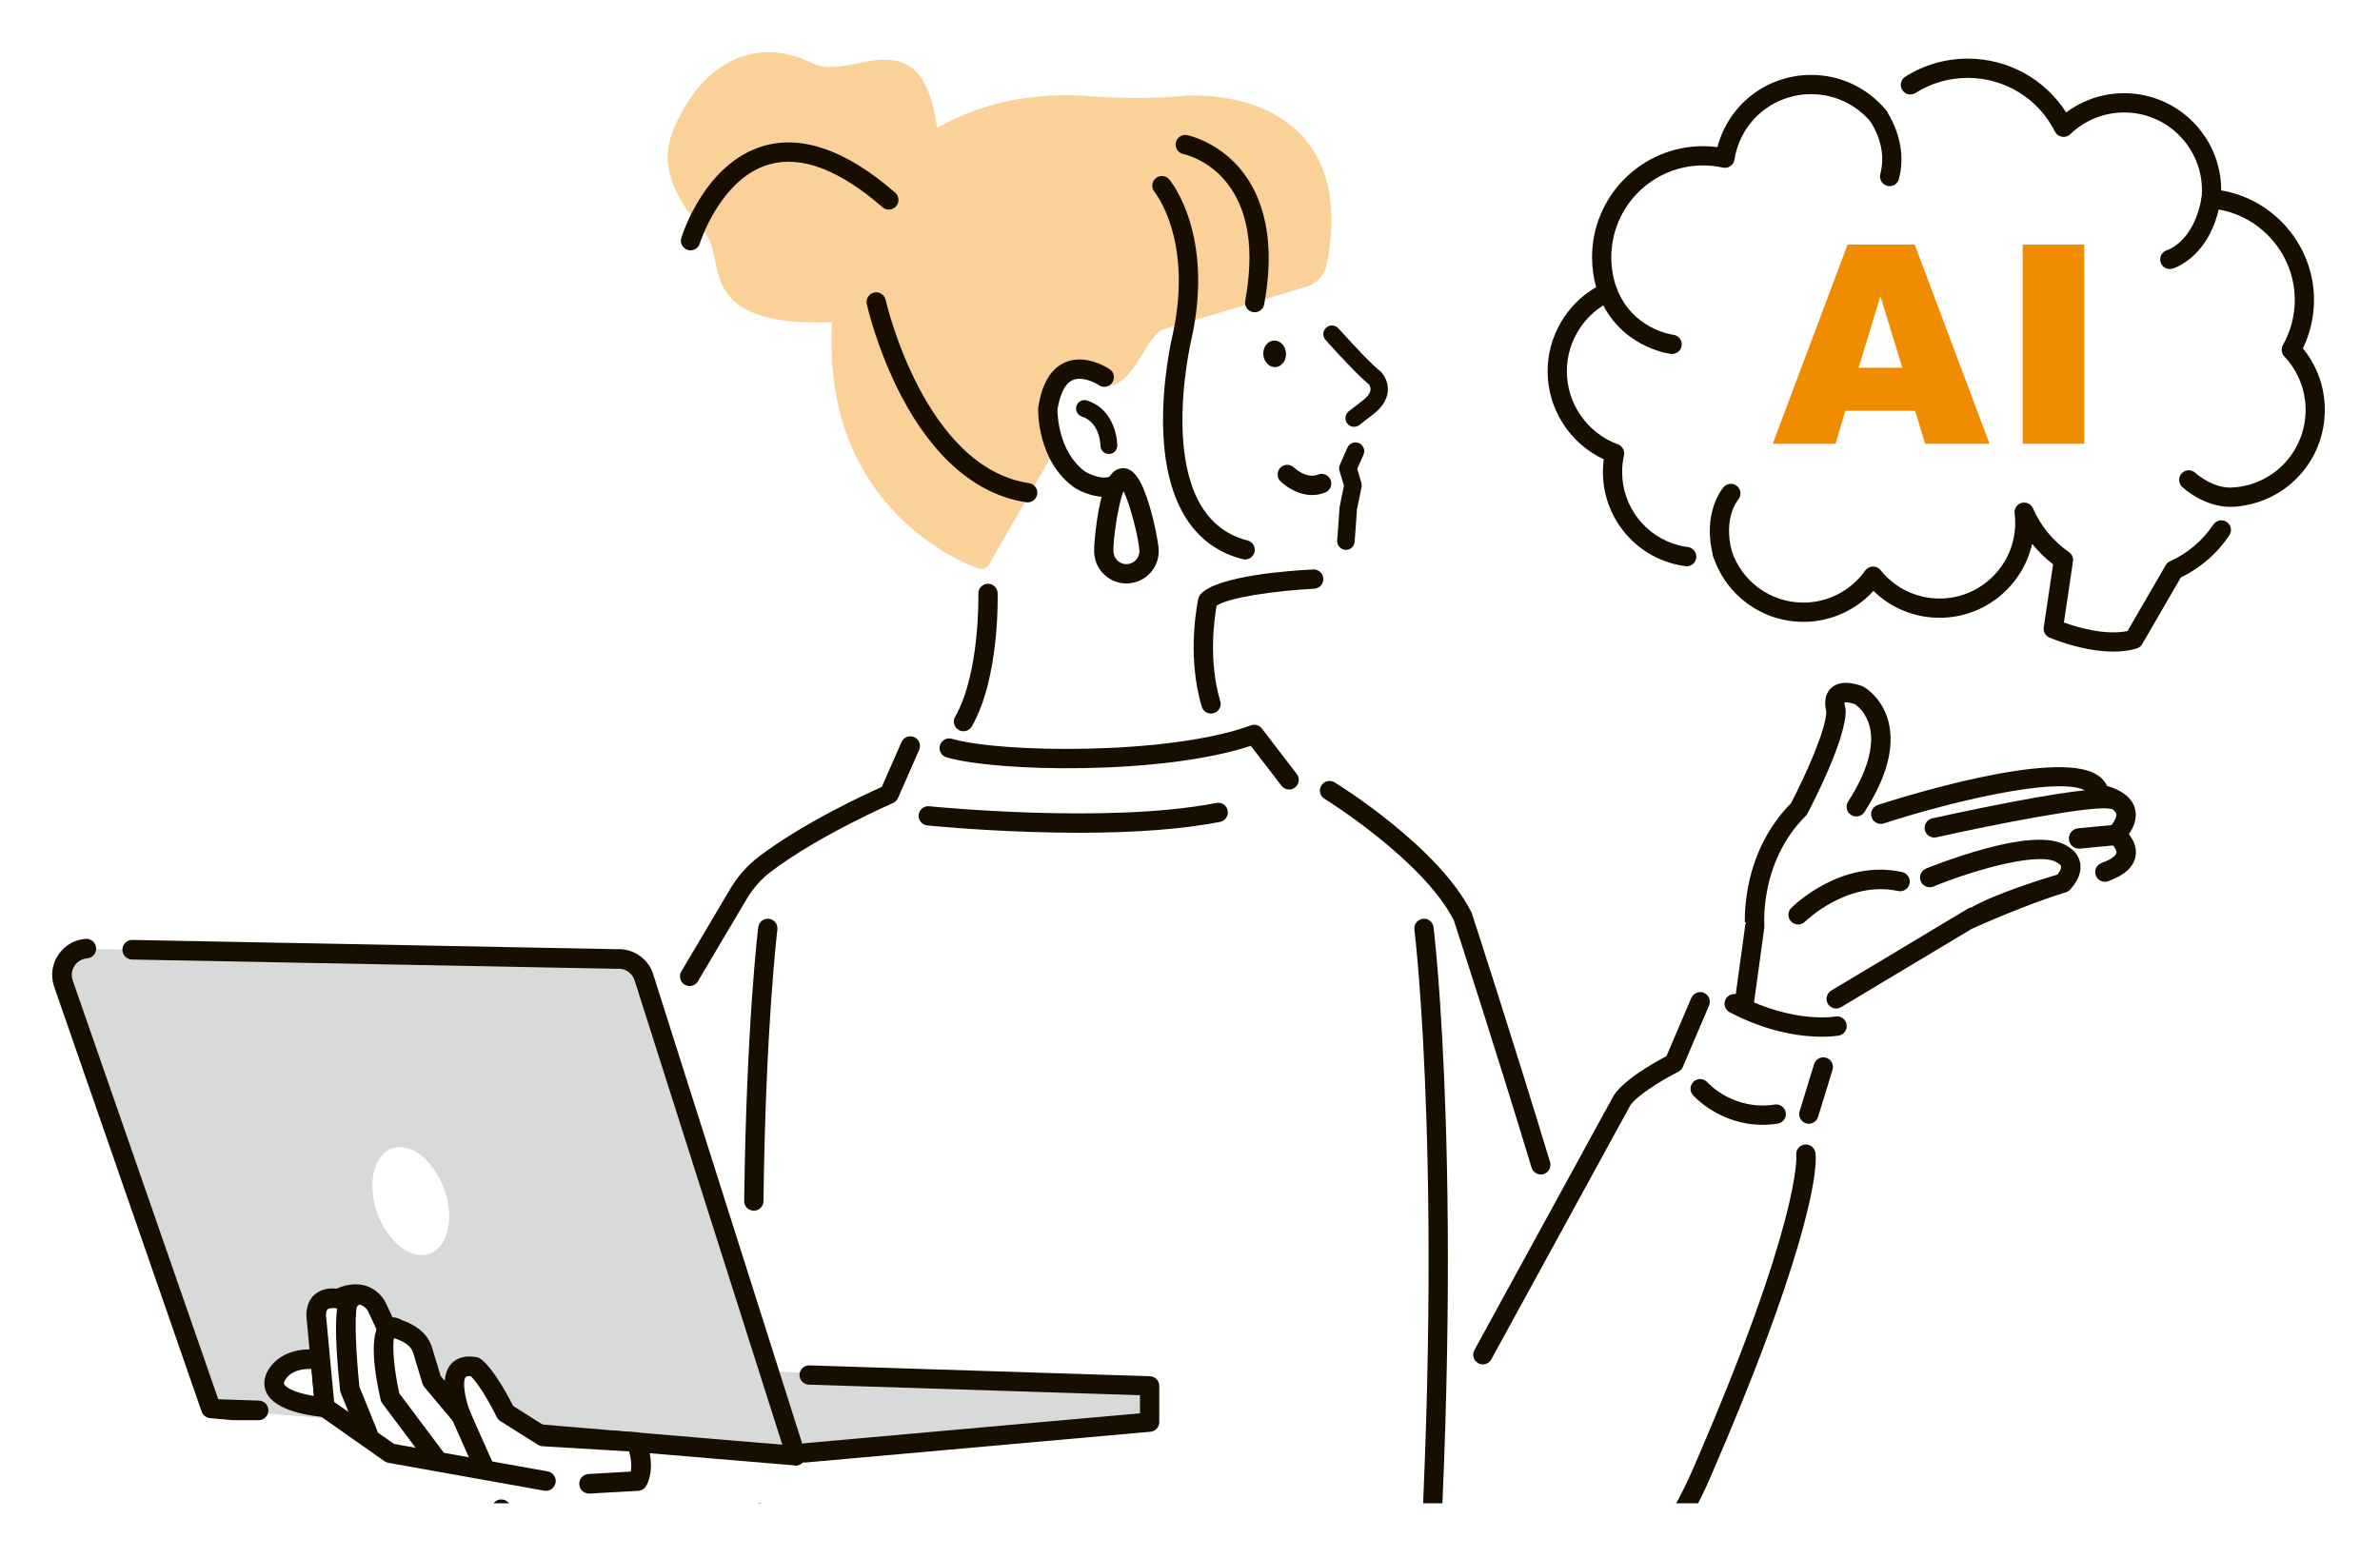 <svg width="365" height="239" viewBox="0 0 365 239" fill="none" xmlns="http://www.w3.org/2000/svg">
<g clip-path="url(#clip0_2308_10506)" filter="url(#filter0_d_2308_10506)">
<path d="M355.093 60.016C355.093 56.308 353.622 52.946 351.234 50.477C352.488 48.162 353.199 45.51 353.199 42.693C353.199 34.45 347.109 27.635 339.187 26.499C339.193 26.339 339.199 26.18 339.199 26.018C339.199 18.438 333.059 12.295 325.487 12.295C321.87 12.295 318.58 13.699 316.13 15.991C313.548 10.49 307.964 6.68 301.49 6.68C295.655 6.68 290.543 9.773 287.7 14.41C285.185 11.402 281.408 9.488 277.181 9.488C270.884 9.488 265.582 13.737 263.972 19.525C263.544 19.492 263.113 19.47 262.677 19.47C253.648 19.47 246.327 26.796 246.327 35.833C246.327 37.435 246.562 38.981 246.989 40.445C242.359 42.649 239.158 47.372 239.158 52.844C239.158 58.765 242.904 63.809 248.153 65.734C247.777 66.985 247.572 68.312 247.572 69.686C247.572 77.266 253.712 83.41 261.284 83.41C262.381 83.41 263.445 83.277 264.469 83.034C266.782 87.341 271.326 90.271 276.555 90.271C280.727 90.271 284.459 88.405 286.974 85.464C289.482 88.226 293.101 89.959 297.124 89.959C304.698 89.959 310.836 83.814 310.836 76.236C310.836 75.942 310.823 75.649 310.806 75.359C312.197 78.188 314.349 80.573 316.992 82.251L314.887 92.455L316.081 93.011C318.363 94.078 320.882 94.54 323.394 94.355L327.248 94.069L333.545 83.191C337.492 81.272 340.588 77.877 342.113 73.72C349.345 73.339 355.092 67.35 355.092 60.016H355.093ZM273.373 63.199C273.121 62.73 272.841 62.28 272.54 61.846C272.756 61.92 272.972 61.991 273.189 62.063C273.237 62.442 273.312 62.817 273.418 63.188C273.403 63.19 273.387 63.195 273.373 63.198V63.199Z" fill="white"/>
<path d="M281.746 154.116C281.746 154.116 274.131 146.165 262.545 146.828L256.585 158.755C256.585 158.755 249.633 162.4 248.309 165.382L238.709 182.942L225.797 139.871C225.797 139.871 219.838 127.612 212.886 123.306L196.334 113.698L192.692 108.066C192.692 108.066 190.326 107.616 186.408 107.132C184.252 99.815 185.22 88.147 185.22 88.147C187.654 85.917 199.265 85.188 199.265 85.188C207.413 85.188 207.79 74.125 207.79 74.125C207.79 74.125 208.809 70.715 208.477 70.148C208.145 69.581 207.228 66.288 207.228 66.288C208.729 64.432 206.864 60.772 206.864 60.772L210.561 57.949C213.624 54.428 209.451 52.76 209.451 52.76L207.229 50.35C199.453 44.234 202.053 36.257 202.053 36.257L161.865 48.867L150.57 79.814C153.036 89.037 150.134 100.628 148.179 106.735C145.144 106.668 140.761 107.332 139.064 111.38L135.754 117.675C135.754 117.675 119.218 125.36 116.222 129.272C116.222 129.272 101.325 148.489 98.015 163.398L74.511 220.716C74.511 220.716 72.194 230.987 105.629 252.853H218.516L219.841 228.667C219.841 228.667 233.083 243.246 242.022 242.251C242.022 242.251 255.594 243.244 271.155 197.854C271.155 197.854 277.114 178.307 276.782 173.668L277.444 166.38L281.749 154.121L281.746 154.116Z" fill="white"/>
<path d="M211.817 53.074C211.776 53.032 211.731 52.993 211.684 52.955C210.594 52.098 208.253 49.697 205.262 46.367C204.772 45.822 203.929 45.777 203.384 46.268C202.838 46.759 202.795 47.602 203.285 48.147C205.048 50.108 208.25 53.596 209.932 54.959C210.031 55.092 210.227 55.412 210.184 55.817C210.124 56.368 209.636 56.984 208.775 57.601L206.852 59.092C206.272 59.542 206.167 60.38 206.616 60.96C206.834 61.241 207.147 61.42 207.499 61.464C207.852 61.509 208.201 61.413 208.48 61.194L210.336 59.752C211.869 58.651 212.709 57.401 212.833 56.037C212.986 54.336 211.936 53.198 211.815 53.074H211.817Z" fill="#180E00"/>
<path d="M204.375 46.248C204.1 46.22 203.815 46.303 203.595 46.502C203.18 46.877 203.145 47.519 203.519 47.936C205.275 49.888 208.468 53.366 210.131 54.715C210.151 54.731 210.17 54.751 210.185 54.771C210.324 54.961 210.551 55.351 210.498 55.852C210.426 56.504 209.908 57.18 208.957 57.858L207.045 59.343C206.604 59.685 206.522 60.325 206.866 60.768C207.032 60.982 207.272 61.117 207.54 61.152C207.813 61.181 208.074 61.113 208.288 60.947L210.145 59.505C211.61 58.453 212.406 57.279 212.519 56.01C212.661 54.452 211.701 53.409 211.589 53.294C211.557 53.262 211.524 53.232 211.487 53.202C210.384 52.336 208.029 49.922 205.026 46.578C204.85 46.383 204.615 46.272 204.374 46.248H204.375Z" fill="#180E00"/>
<path d="M206.246 80.339C205.543 80.25 205.025 79.626 205.076 78.911L205.434 73.865C205.438 73.806 205.445 73.748 205.459 73.69L206.111 70.502L205.427 68.23C205.333 67.922 205.354 67.591 205.485 67.297L206.649 64.666C206.949 63.987 207.744 63.683 208.421 63.981C209.099 64.281 209.405 65.076 209.105 65.754L208.143 67.929L208.782 70.05C208.846 70.265 208.856 70.49 208.811 70.708L208.108 74.141L207.756 79.1C207.703 79.84 207.061 80.398 206.32 80.346C206.296 80.344 206.271 80.341 206.246 80.339Z" fill="#180E00"/>
<path d="M207.981 64.188C207.55 64.145 207.122 64.378 206.938 64.794L205.773 67.425C205.674 67.65 205.658 67.903 205.728 68.138L206.412 70.41C206.427 70.46 206.43 70.514 206.419 70.565L205.767 73.752C205.758 73.797 205.751 73.841 205.748 73.886L205.39 78.933C205.352 79.478 205.745 79.958 206.285 80.025L206.246 80.339L206.341 80.031C206.907 80.072 207.399 79.644 207.44 79.078L207.792 74.119L208.501 70.645C208.536 70.479 208.527 70.304 208.478 70.142L207.839 68.02C207.817 67.947 207.821 67.87 207.852 67.801L208.814 65.626C208.924 65.376 208.932 65.096 208.833 64.84C208.734 64.583 208.542 64.381 208.29 64.27C208.188 64.225 208.085 64.198 207.98 64.187L207.981 64.188Z" fill="#180E00"/>
<path d="M193.969 51.252C194.449 52.241 195.516 52.607 196.352 52.068C197.187 51.529 197.475 50.29 196.995 49.301C196.515 48.312 195.448 47.948 194.612 48.485C193.777 49.024 193.488 50.263 193.969 51.252Z" fill="#180E00"/>
<path d="M124.95 5.844C124.95 5.844 124.951 5.844 124.953 5.844C124.916 5.789 124.819 5.767 124.794 5.771C124.851 5.792 124.921 5.818 124.947 5.843C124.947 5.843 124.948 5.843 124.95 5.843V5.844Z" fill="#F9D199"/>
<path d="M199.864 17.022C193.4 9.805 182.189 10.662 181.685 10.704C174.825 11.427 166.219 10.7 166.133 10.693C166.12 10.693 166.107 10.691 166.095 10.69C156.516 10.121 149.093 12.575 143.702 15.62C143.498 14.064 143.2 12.521 142.719 11.039C142.195 9.424 141.419 7.735 140.09 6.619C137.82 4.712 134.943 5.039 132.233 5.573C131.581 5.701 130.932 5.841 130.278 5.964C129.949 6.025 129.62 6.083 129.29 6.134C129.218 6.144 129.147 6.155 129.076 6.166C129.076 6.166 129.076 6.166 129.074 6.166C128.904 6.185 128.735 6.206 128.565 6.222C127.911 6.281 127.253 6.3 126.6 6.242C126.528 6.236 126.457 6.226 126.386 6.22C126.224 6.191 126.061 6.165 125.901 6.128C125.579 6.055 125.268 5.956 124.956 5.846C124.958 5.849 124.961 5.85 124.962 5.853C124.961 5.85 124.953 5.847 124.95 5.844C124.914 5.831 124.878 5.814 124.84 5.801C124.792 5.784 124.786 5.776 124.798 5.773C124.771 5.764 124.75 5.755 124.736 5.75C124.287 5.54 123.832 5.337 123.373 5.151C122.637 4.852 121.88 4.6 121.109 4.415C119.699 4.074 118.22 3.917 116.773 4.044C114.052 4.281 111.599 5.382 109.481 7.081C107.525 8.652 105.95 10.714 104.73 12.895C103.347 15.367 102.122 18.169 102.442 21.061C102.85 24.736 104.976 27.881 107.218 30.709C107.493 31.057 107.774 31.401 108.058 31.744C108.166 31.873 108.272 32.003 108.38 32.13C108.509 32.328 108.642 32.52 108.752 32.731C108.805 32.832 108.851 32.935 108.901 33.039C108.917 33.078 108.933 33.119 108.947 33.158C109.036 33.396 109.113 33.637 109.182 33.881C109.806 36.098 109.914 38.427 111.145 40.444C113.118 43.675 116.939 44.753 120.474 45.199C122.834 45.496 125.23 45.519 127.61 45.417C127.07 54.572 128.777 64.971 136.306 73.563C142.521 80.658 149.703 83.088 150.006 83.188C150.156 83.238 150.309 83.261 150.459 83.261C150.965 83.261 151.449 82.993 151.712 82.534L167.673 54.735C168.059 55.047 168.587 55.291 169.314 55.312C172.072 55.395 173.759 52.66 175.251 50.254C176.258 48.63 177.401 46.788 178.494 46.475C185.058 44.596 195.991 41.302 200.388 39.972C201.973 39.492 203.157 38.175 203.477 36.533C205.123 28.102 203.911 21.537 199.869 17.027L199.864 17.022Z" fill="#F9D199"/>
<path d="M169.349 53.861C169.349 53.861 162.154 48.93 160.691 58.741C160.691 58.741 160.493 65.987 165.678 69.627C165.678 69.627 169.117 71.684 171.268 70.185L169.349 53.859V53.861Z" fill="white"/>
<path d="M169.357 72.218C167.212 72.218 165.224 71.081 164.92 70.898C164.889 70.879 164.859 70.861 164.83 70.84C159.059 66.79 159.205 59.03 159.214 58.702C159.215 58.642 159.221 58.583 159.23 58.524C159.774 54.873 161.154 52.541 163.335 51.59C166.549 50.188 170.039 52.54 170.186 52.64C170.86 53.102 171.032 54.024 170.571 54.699C170.109 55.372 169.192 55.545 168.518 55.086C167.882 54.658 165.924 53.685 164.509 54.308C163.07 54.943 162.444 57.111 162.172 58.861C162.176 59.598 162.34 65.431 166.48 68.382C167.205 68.798 169.343 69.726 170.423 68.972C171.095 68.506 172.016 68.671 172.483 69.343C172.95 70.014 172.785 70.936 172.113 71.404C171.249 72.006 170.288 72.221 169.357 72.221V72.218Z" fill="#180E00"/>
<path d="M185.726 105.461C185.092 105.461 184.505 105.049 184.312 104.41C181.901 96.451 183.702 88.168 183.78 87.818C183.836 87.567 183.956 87.337 184.128 87.146C186.712 84.291 197.997 83.522 201.395 83.354C202.213 83.313 202.906 83.943 202.945 84.76C202.986 85.577 202.357 86.272 201.54 86.313C195.517 86.612 188.376 87.671 186.581 88.915C186.261 90.682 185.265 97.346 187.144 103.55C187.381 104.332 186.939 105.16 186.157 105.397C186.015 105.441 185.869 105.461 185.728 105.461H185.726Z" fill="#180E00"/>
<path d="M147.761 108.174C147.513 108.174 147.259 108.111 147.028 107.977C146.319 107.571 146.073 106.666 146.479 105.957C150.318 99.247 150.044 87.186 150.041 87.065C150.019 86.247 150.664 85.567 151.481 85.545C152.304 85.531 152.977 86.169 152.999 86.985C153.013 87.512 153.3 99.993 149.047 107.428C148.773 107.906 148.274 108.174 147.761 108.174Z" fill="#180E00"/>
<path d="M236.299 176.169C235.665 176.169 235.078 175.757 234.885 175.118C229.215 156.4 223.455 138.703 222.95 137.152C218.21 127.901 203.278 118.63 203.127 118.538C202.431 118.11 202.214 117.198 202.642 116.5C203.07 115.803 203.982 115.586 204.677 116.015C205.325 116.412 220.579 125.882 225.641 135.915C225.675 135.982 225.704 136.05 225.727 136.122C225.787 136.305 231.8 154.727 237.717 174.258C237.954 175.04 237.512 175.868 236.73 176.105C236.588 176.149 236.442 176.169 236.301 176.169H236.299Z" fill="#180E00"/>
<path d="M190.956 81.826C190.837 81.826 190.714 81.811 190.593 81.781C183.103 79.893 178.889 73.232 178.41 62.52C178.062 54.761 179.769 47.652 179.842 47.353C181.505 39.803 180.656 34.235 179.65 30.899C178.563 27.294 177.063 25.446 177.049 25.427C176.532 24.797 176.617 23.865 177.244 23.343C177.871 22.822 178.797 22.904 179.321 23.527C179.606 23.866 186.25 32.019 182.726 48.022C182.653 48.324 176.321 75.126 191.317 78.906C192.109 79.106 192.591 79.912 192.39 80.704C192.221 81.376 191.618 81.823 190.956 81.823V81.826Z" fill="#180E00"/>
<path d="M192.422 43.904C192.333 43.904 192.241 43.895 192.151 43.879C191.347 43.73 190.816 42.957 190.966 42.153C194.588 22.592 182.013 19.742 181.475 19.631C180.678 19.465 180.161 18.685 180.323 17.886C180.484 17.088 181.257 16.568 182.056 16.728C182.225 16.762 186.216 17.588 189.659 21.288C192.771 24.631 196.029 31.06 193.874 42.693C193.742 43.405 193.12 43.905 192.422 43.905V43.904Z" fill="#180E00"/>
<path d="M218.316 253.021C218.281 253.021 218.246 253.021 218.213 253.018C217.398 252.961 216.782 252.253 216.839 251.439C221.839 179.356 216.967 138.999 216.917 138.6C216.815 137.788 217.392 137.048 218.203 136.946C219.018 136.847 219.753 137.421 219.855 138.233C219.904 138.635 224.814 179.239 219.792 251.644C219.738 252.425 219.088 253.022 218.318 253.022L218.316 253.021Z" fill="#180E00"/>
<path d="M117.822 253.021C117.052 253.021 116.401 252.424 116.348 251.643C115.799 243.725 115.342 235.81 114.991 228.118C114.953 227.301 115.585 226.609 116.401 226.571C117.217 226.535 117.909 227.165 117.947 227.983C118.297 235.651 118.752 243.543 119.3 251.437C119.356 252.253 118.741 252.961 117.925 253.017C117.89 253.018 117.856 253.02 117.822 253.02V253.021Z" fill="#180E00"/>
<path d="M115.607 181.726C115.607 181.726 115.594 181.726 115.589 181.726C114.772 181.716 114.117 181.044 114.127 180.227C114.466 153.073 116.265 138.375 116.284 138.23C116.386 137.418 117.127 136.846 117.936 136.943C118.747 137.045 119.322 137.785 119.222 138.597C119.204 138.741 117.423 153.297 117.088 180.263C117.078 181.075 116.417 181.726 115.609 181.726H115.607Z" fill="#180E00"/>
<path d="M227.411 205.299C227.171 205.299 226.927 205.24 226.702 205.116C225.984 204.723 225.722 203.824 226.115 203.106L247.197 164.573C248.426 161.938 253.657 159.017 255.567 158.018L259.381 149.089C259.701 148.337 260.571 147.987 261.323 148.309C262.074 148.631 262.423 149.501 262.101 150.253L258.078 159.672C257.941 159.993 257.695 160.255 257.384 160.413C254.651 161.791 250.515 164.385 249.874 165.836C249.858 165.874 249.839 165.912 249.819 165.948L228.712 204.528C228.443 205.02 227.936 205.297 227.412 205.297L227.411 205.299Z" fill="#180E00"/>
<path d="M240.916 243.97C240.13 243.97 239.362 243.877 238.618 243.687C229.999 241.502 222.428 233.65 222.111 233.318C221.546 232.726 221.568 231.788 222.159 231.224C222.75 230.659 223.687 230.681 224.251 231.272C224.322 231.346 231.561 238.845 239.344 240.817C245.612 242.405 253.931 234.455 259.573 221.482C276.266 183.101 275.493 173.329 275.483 173.235C275.371 172.425 275.937 171.691 276.746 171.579C277.556 171.468 278.305 172.045 278.418 172.855C278.914 176.436 276.077 190.958 262.286 222.665C259.114 229.96 255.183 235.785 250.916 239.516C247.574 242.439 244.103 243.971 240.918 243.971L240.916 243.97Z" fill="#180E00"/>
<path d="M197.703 117.114C197.259 117.114 196.819 116.915 196.528 116.535L191.829 110.412C178.187 114.926 152.831 114.425 145.154 112.177C144.37 111.947 143.92 111.126 144.15 110.34C144.38 109.555 145.201 109.105 145.986 109.335C153.351 111.493 179.226 111.899 191.842 107.272C192.449 107.049 193.132 107.247 193.525 107.76L198.874 114.731C199.372 115.379 199.25 116.309 198.602 116.807C198.333 117.014 198.017 117.113 197.703 117.113V117.114Z" fill="#180E00"/>
<path d="M105.761 147.26C105.505 147.26 105.244 147.193 105.008 147.054C104.305 146.637 104.074 145.728 104.49 145.024L111.952 132.423C113.129 130.433 114.62 128.746 116.38 127.407C123.199 122.219 132.844 117.774 135.234 116.708L138.253 109.838C138.582 109.089 139.456 108.749 140.204 109.079C140.952 109.408 141.291 110.282 140.962 111.031L137.712 118.427C137.562 118.769 137.287 119.042 136.945 119.19C136.831 119.24 125.55 124.151 118.17 129.764C116.716 130.87 115.48 132.273 114.498 133.932L107.036 146.533C106.759 147 106.267 147.259 105.761 147.259V147.26Z" fill="#180E00"/>
<path d="M165.502 123.747C163.154 123.747 160.701 123.707 158.144 123.625C149.212 123.339 142.279 122.634 142.209 122.627C141.397 122.544 140.806 121.816 140.889 121.003C140.973 120.19 141.702 119.597 142.512 119.681C142.784 119.709 169.882 122.441 186.542 119.173C187.342 119.017 188.121 119.539 188.278 120.341C188.435 121.144 187.913 121.922 187.111 122.079C181.448 123.189 174.201 123.749 165.502 123.749V123.747Z" fill="#180E00"/>
<path d="M157.609 73.065C157.537 73.065 157.464 73.059 157.39 73.049C149.817 71.918 143.175 66.254 138.181 56.667C134.491 49.582 132.993 42.92 132.931 42.641C132.755 41.842 133.257 41.053 134.054 40.875C134.854 40.699 135.643 41.201 135.82 41.999C135.877 42.256 141.713 67.715 157.825 70.119C158.633 70.24 159.19 70.993 159.069 71.802C158.96 72.536 158.328 73.065 157.608 73.065H157.609Z" fill="#180E00"/>
<path d="M169.283 80.72C169.378 82.637 171.006 84.113 172.922 84.019C174.838 83.924 176.312 82.294 176.218 80.376C176.123 78.459 174.11 69.21 172.196 69.305C170.28 69.399 169.188 78.803 169.283 80.72Z" fill="white"/>
<path d="M172.746 85.504C171.516 85.504 170.346 85.054 169.428 84.221C168.448 83.332 167.872 82.115 167.806 80.793C167.749 79.655 168.029 76.673 168.534 74.049C169.356 69.771 170.431 67.909 172.123 67.826C173.816 67.734 175.068 69.488 176.308 73.665C177.07 76.226 177.64 79.166 177.697 80.304C177.832 83.032 175.723 85.363 172.995 85.497C172.912 85.502 172.828 85.503 172.745 85.503L172.746 85.504ZM172.298 71.349C171.454 73.442 170.677 78.908 170.762 80.647C170.789 81.179 171.02 81.669 171.415 82.027C171.809 82.384 172.317 82.567 172.85 82.541C173.947 82.487 174.796 81.549 174.741 80.452C174.655 78.713 173.343 73.35 172.297 71.35L172.298 71.349Z" fill="#180E00"/>
<path d="M105.902 34.407C105.758 34.407 105.613 34.386 105.467 34.341C104.687 34.101 104.247 33.275 104.488 32.492C104.632 32.023 108.113 20.962 117.137 18.379C123.083 16.676 129.863 19.091 137.286 25.555C137.903 26.093 137.967 27.028 137.43 27.644C136.893 28.262 135.958 28.326 135.342 27.788C128.73 22.028 122.884 19.82 117.962 21.221C110.485 23.352 107.346 33.26 107.316 33.361C107.119 33.996 106.534 34.405 105.902 34.405V34.407Z" fill="#180E00"/>
<path d="M266.495 150.748L269.114 138.168C269.114 138.168 268.194 127.741 275.882 120.11C275.882 120.11 281.765 108.983 281.57 104.914C281.57 104.914 280.239 100.998 285.091 102.656C285.091 102.656 292.928 106.982 284.689 119.764C284.689 119.764 284.605 121.112 288.446 120.904C288.446 120.904 320.874 110.324 321.978 117.834C321.978 117.834 329.115 118.96 324.512 124.081C324.512 124.081 329.88 128.252 320.736 130.38C320.736 130.38 304.228 134.975 301.59 137.514L281.591 149.23L281.644 153.313L266.492 150.751L266.495 150.748Z" fill="white"/>
<path d="M279.421 155.041C280.974 155.041 281.901 154.881 282.006 154.862C282.811 154.715 283.345 153.941 283.198 153.134C283.051 152.33 282.28 151.797 281.476 151.94C281.433 151.947 279.812 152.218 277.205 151.953C274.783 151.707 270.985 150.936 266.646 148.659C265.921 148.279 265.025 148.558 264.643 149.284C264.263 150.009 264.543 150.907 265.268 151.287C271.326 154.467 276.488 155.04 279.419 155.04L279.421 155.041Z" fill="#180E00"/>
<path d="M322.307 128.377C324.352 127.64 324.562 126.957 324.584 126.829C324.638 126.501 324.355 126.052 324.047 125.697L318.994 126.182C318.943 126.186 318.894 126.189 318.844 126.189C318.035 126.189 317.367 125.58 317.288 124.773C317.207 123.913 317.837 123.147 318.696 123.064L323.827 122.572C324.405 121.816 324.67 121.163 324.533 120.773C324.451 120.539 324.226 120.318 323.927 120.118C323.82 120.117 323.712 120.105 323.604 120.079C321.102 119.472 305.942 122.438 296.975 124.448C296.869 124.473 296.758 124.485 296.647 124.485C295.958 124.485 295.348 123.995 295.196 123.321C295.109 122.933 295.179 122.534 295.391 122.197C295.604 121.861 295.934 121.629 296.323 121.542C296.38 121.529 302.26 120.212 308.61 119.007C313.918 118 317.403 117.476 319.737 117.228C315.345 115.046 298.62 119.147 288.906 122.315C288.126 122.569 287.283 122.142 287.032 121.361C286.777 120.582 287.205 119.738 287.985 119.483C290.741 118.584 315.095 110.82 321.553 114.824C322.283 115.276 322.815 115.863 323.14 116.567C324.431 116.922 326.639 117.804 327.338 119.775C327.796 121.07 327.511 122.481 326.491 123.976C327.096 124.742 327.743 125.919 327.524 127.292C327.261 128.961 325.844 130.27 323.316 131.18C323.153 131.238 322.983 131.269 322.812 131.269C322.186 131.269 321.625 130.873 321.412 130.284C321.134 129.512 321.536 128.657 322.309 128.379L322.307 128.377Z" fill="#180E00"/>
<path d="M291.719 129.777C292.519 129.952 293.029 130.747 292.854 131.55C292.77 131.939 292.538 132.271 292.203 132.485C291.869 132.701 291.471 132.771 291.083 132.686C283.366 130.998 276.879 137.321 276.814 137.385C276.534 137.666 276.159 137.82 275.762 137.82C275.365 137.82 274.992 137.666 274.711 137.386C274.43 137.105 274.274 136.732 274.274 136.333C274.274 135.935 274.427 135.561 274.708 135.28C275.017 134.971 282.352 127.72 291.719 129.776V129.777Z" fill="#180E00"/>
<path d="M280.833 147.96L301.798 135.384C301.973 135.28 302.16 135.215 302.35 135.189C306.104 133.065 313.175 130.864 315.533 130.159C315.926 129.653 316.137 129.196 316.091 128.922C316.056 128.717 315.835 128.555 315.768 128.51C315.689 128.47 315.615 128.424 315.545 128.373C314.433 127.544 311.657 127.589 307.521 128.501C304.144 129.247 300.028 130.552 296.508 131.996C296.141 132.147 295.738 132.146 295.371 131.993C295.003 131.84 294.718 131.552 294.568 131.183C294.256 130.424 294.62 129.551 295.38 129.241C295.549 129.171 299.564 127.531 304.182 126.26C310.743 124.457 315.012 124.346 317.231 125.915C317.674 126.172 318.737 126.922 319.014 128.344C319.265 129.643 318.768 131.01 317.539 132.405C317.538 132.407 317.536 132.408 317.535 132.411C317.523 132.424 317.514 132.437 317.503 132.45C317.479 132.477 317.452 132.496 317.427 132.519C317.386 132.56 317.344 132.6 317.298 132.635C317.264 132.662 317.228 132.684 317.191 132.707C317.142 132.739 317.092 132.769 317.038 132.796C316.999 132.815 316.958 132.829 316.918 132.845C316.881 132.858 316.849 132.877 316.811 132.889C313.267 133.931 306.888 136.436 302.354 138.505L282.355 150.5C282.118 150.643 281.854 150.71 281.597 150.71C281.095 150.71 280.604 150.454 280.327 149.992C279.908 149.291 280.135 148.382 280.835 147.963L280.833 147.96Z" fill="#180E00"/>
<path d="M266.025 149.763L267.647 137.966C267.67 137.795 267.727 137.64 267.801 137.494L267.787 137.481C267.766 137.503 267.739 137.517 267.705 137.519H267.704C267.641 137.519 267.59 137.469 267.59 137.407C267.581 136.819 267.595 135.875 267.704 134.713C267.798 133.711 267.95 132.697 268.153 131.7C269.151 126.839 271.404 122.522 274.667 119.215C276.845 115.063 280.074 107.907 280.084 105.141C279.902 104.45 279.617 102.758 280.761 101.614C282.264 100.112 284.752 100.964 285.569 101.245C285.652 101.273 285.732 101.309 285.806 101.35C285.922 101.414 288.673 102.966 289.624 106.74C290.598 110.608 289.358 115.263 285.935 120.57C285.49 121.261 284.567 121.459 283.877 121.014C283.544 120.799 283.314 120.465 283.229 120.078C283.146 119.689 283.218 119.29 283.433 118.956C286.324 114.47 287.473 110.522 286.753 107.537C286.225 105.345 284.876 104.296 284.452 104.013C283.523 103.713 283.071 103.719 282.889 103.747C282.873 103.908 282.902 104.21 282.973 104.433C283.018 104.565 283.045 104.702 283.05 104.841C283.257 109.189 277.813 119.629 277.191 120.805C277.122 120.937 277.031 121.058 276.924 121.166C273.215 124.847 271.691 129.251 271.066 132.3C270.884 133.186 270.749 134.092 270.663 134.993C270.494 136.793 270.584 137.988 270.589 138.037C270.603 138.198 270.589 138.356 270.551 138.509L268.948 150.167C268.846 150.908 268.213 151.444 267.487 151.444C267.42 151.444 267.351 151.44 267.283 151.43C266.475 151.319 265.909 150.572 266.021 149.763H266.025Z" fill="#180E00"/>
<path d="M277.405 168.386C277.261 168.386 277.114 168.364 276.97 168.32C276.19 168.08 275.75 167.251 275.99 166.469L278.212 159.241C278.452 158.46 279.279 158.02 280.062 158.261C280.842 158.501 281.282 159.33 281.041 160.112L278.82 167.34C278.625 167.976 278.039 168.386 277.407 168.386H277.405Z" fill="#180E00"/>
<path d="M270.303 168.549C263.76 168.549 259.817 164.203 259.634 163.996C259.091 163.384 259.146 162.449 259.756 161.906C260.364 161.364 261.297 161.416 261.842 162.025C262.012 162.215 265.89 166.409 272.18 165.441C272.985 165.321 273.743 165.871 273.867 166.68C273.99 167.488 273.437 168.244 272.629 168.368C271.823 168.492 271.046 168.549 270.303 168.549Z" fill="#180E00"/>
<path d="M30.909 212.048L9.699 146.794C8.902 144.302 10.64 141.719 11.849 141.521L93.196 143.114C96.548 142.966 98.328 144.24 98.819 146.14L121.855 219.301L30.911 212.048H30.909Z" fill="#D8D9D9"/>
<path d="M39.661 213.865C39.609 213.865 35.721 213.862 35.668 213.856L32.185 213.543C31.591 213.482 31.09 213.074 30.908 212.505L8.267 147.253C7.746 145.624 7.994 143.875 8.949 142.456C9.904 141.037 11.428 140.15 13.132 140.02C13.968 139.959 14.682 140.578 14.745 141.405C14.808 142.234 14.188 142.957 13.361 143.02C12.579 143.079 11.88 143.486 11.444 144.136C11.005 144.787 10.892 145.588 11.131 146.334L33.473 210.649L39.815 210.862C40.641 210.948 41.242 211.687 41.156 212.513C41.076 213.286 40.424 213.863 39.662 213.863L39.661 213.865Z" fill="#180E00"/>
<path d="M57.107 177.787C57.068 182.15 59.669 186.788 62.919 188.146C66.168 189.505 68.835 187.069 68.876 182.706C68.915 178.343 66.314 173.705 63.063 172.347C59.813 170.988 57.148 173.423 57.107 177.787Z" fill="white"/>
<path d="M122.037 220.805C122.81 220.805 123.466 220.212 123.533 219.427C123.603 218.599 122.989 217.871 122.161 217.802L77.026 214.007C76.201 213.939 75.471 214.552 75.403 215.381C75.333 216.209 75.947 216.937 76.775 217.006L121.91 220.801C121.952 220.805 121.996 220.806 122.038 220.806L122.037 220.805Z" fill="#180E00"/>
<path d="M42.132 207.606C42.132 207.606 43.199 203.763 49.171 204.617L49.812 211.875C49.812 211.875 41.066 211.234 42.133 207.605L42.132 207.606Z" fill="white"/>
<path d="M49.701 213.377C48.593 213.295 42.973 212.757 41.151 210.125C40.544 209.248 40.383 208.234 40.686 207.192C41.184 205.421 43.632 202.308 49.384 203.128C50.075 203.227 50.606 203.789 50.669 204.486L51.309 211.744C51.349 212.183 51.191 212.618 50.883 212.931C50.599 213.219 50.213 213.38 49.812 213.38C49.775 213.38 49.739 213.378 49.702 213.375L49.701 213.377ZM43.573 208.034C43.519 208.219 43.545 208.3 43.622 208.412C44.18 209.217 46.258 209.831 48.151 210.154L47.784 206.004C44.402 205.905 43.657 207.78 43.573 208.036V208.034Z" fill="#180E00"/>
<path d="M51.944 195.225C51.944 195.225 55.569 193.09 57.702 196.292L59.196 199.495C59.196 199.495 63.674 199.921 64.741 202.911L66.235 207.82L70.714 213.157C70.714 213.157 67.3 204.618 72.846 205.685C72.846 205.685 74.552 206.752 77.539 212.73L83.298 216.359L97.589 217.212C97.589 217.212 99.083 220.841 97.803 223.19L90.337 223.617L83.724 223.19L59.834 218.92L49.81 211.875L48.53 198.213C48.53 198.213 47.89 194.584 51.944 195.223V195.225Z" fill="white"/>
<path d="M90.336 225.121C90.365 225.121 90.394 225.121 90.424 225.119L97.889 224.692C98.408 224.663 98.875 224.367 99.124 223.911C100.702 221.016 99.162 217.08 98.981 216.64C98.761 216.107 98.256 215.745 97.68 215.71L83.774 214.88L78.694 211.679C75.784 205.95 73.981 204.62 73.644 204.41C73.487 204.312 73.314 204.244 73.132 204.209C70.918 203.783 69.719 204.585 69.103 205.332C68.541 206.012 68.281 206.892 68.203 207.826L67.585 207.089L66.181 202.474C65.117 199.487 61.823 198.466 60.224 198.138L59.066 195.657C59.034 195.589 58.996 195.522 58.954 195.459C56.844 192.292 53.507 192.811 51.664 193.676C50.132 193.533 48.926 193.899 48.079 194.763C46.79 196.077 46.974 197.958 47.038 198.402L48.314 212.019C48.354 212.457 48.586 212.857 48.947 213.11L58.972 220.155C59.151 220.28 59.356 220.366 59.572 220.404L83.461 224.674C84.275 224.826 85.059 224.277 85.205 223.458C85.351 222.641 84.808 221.858 83.99 221.713L60.427 217.501L51.242 211.046L50.027 198.076C50.023 198.035 50.018 197.994 50.011 197.955C49.976 197.729 49.979 197.116 50.228 196.868C50.439 196.657 50.993 196.6 51.71 196.714C52.055 196.766 52.407 196.7 52.707 196.524C53.098 196.301 55.13 195.271 56.395 197.044L57.835 200.133C58.06 200.616 58.525 200.944 59.055 200.994C59.085 200.997 62.611 201.409 63.327 203.418L64.797 208.259C64.857 208.453 64.954 208.633 65.084 208.789L69.563 214.125C70.037 214.691 70.851 214.828 71.484 214.449C72.118 214.07 72.382 213.286 72.11 212.6C71.326 210.628 70.864 207.919 71.42 207.248C71.526 207.12 71.813 207.073 72.209 207.111C72.665 207.564 74.077 209.162 76.195 213.403C76.319 213.649 76.506 213.857 76.739 214.003L82.498 217.632C82.712 217.766 82.956 217.846 83.209 217.861L96.485 218.653C96.722 219.523 96.937 220.752 96.738 221.743L90.252 222.115C89.424 222.163 88.789 222.872 88.837 223.703C88.882 224.502 89.546 225.121 90.336 225.121Z" fill="#180E00"/>
<path d="M66.876 221.28C67.191 221.28 67.507 221.182 67.777 220.978C68.441 220.48 68.576 219.536 68.079 218.872L61.233 209.738C60.441 206.133 60.112 202.434 60.448 201.183C61.116 201.268 61.789 200.915 62.052 200.271C62.368 199.503 62.029 198.634 61.261 198.316C60.275 197.91 59.295 198.029 58.571 198.641C56.416 200.465 57.52 206.988 58.37 210.715C58.416 210.92 58.507 211.114 58.633 211.283L65.672 220.677C65.968 221.072 66.419 221.278 66.876 221.278V221.28Z" fill="#180E00"/>
<path d="M74.127 222.348C74.331 222.348 74.539 222.305 74.737 222.218C75.496 221.88 75.838 220.991 75.5 220.232L72.087 212.548C71.749 211.789 70.859 211.448 70.103 211.783C69.344 212.121 69.002 213.009 69.338 213.768L72.75 221.453C72.999 222.014 73.549 222.348 74.124 222.348H74.127Z" fill="#180E00"/>
<path d="M55.029 216.499L52.257 209.668C52.204 209.538 52.169 209.402 52.155 209.263C51.227 200.644 51.337 195.628 52.479 194.354C52.846 193.946 53.337 193.721 53.862 193.721C54.692 193.721 55.366 194.396 55.366 195.226C55.366 195.729 55.12 196.175 54.74 196.448C54.345 197.977 54.6 203.798 55.121 208.732L57.814 215.368C58.127 216.137 57.756 217.016 56.987 217.328C56.803 217.403 56.61 217.438 56.423 217.438C55.829 217.438 55.267 217.084 55.029 216.5V216.499Z" fill="#180E00"/>
<path d="M117.984 206.375L176.308 208.6V214.159L123.533 219.427L117.984 206.375Z" fill="#D8D9D9"/>
<path d="M20.273 140.188C20.283 140.188 20.294 140.188 20.305 140.188L94.558 141.608C97.212 141.455 99.608 143.18 100.274 145.763L123.479 218.873C123.623 219.358 123.512 219.884 123.185 220.272C122.898 220.613 122.476 220.805 122.036 220.805C121.976 220.805 121.915 220.801 121.856 220.793L119.946 217.53L97.378 146.566C97.056 145.32 95.934 144.519 94.71 144.613C94.662 144.616 94.613 144.616 94.565 144.618L20.245 143.196C19.416 143.178 18.756 142.492 18.774 141.66C18.79 140.84 19.461 140.186 20.276 140.186L20.273 140.188Z" fill="#180E00"/>
<path d="M123.475 220.355C122.716 220.355 122.071 219.775 122.003 219.006C121.93 218.191 122.531 217.472 123.345 217.399L174.829 212.804V210.033L124.047 208.41C123.23 208.384 122.588 207.701 122.614 206.884C122.641 206.066 123.325 205.411 124.14 205.452L176.355 207.12C177.154 207.144 177.787 207.8 177.787 208.6V214.159C177.787 214.925 177.202 215.566 176.439 215.633L123.607 220.347C123.562 220.352 123.518 220.353 123.475 220.353V220.355Z" fill="#180E00"/>
<path d="M105.763 253.999C105.576 253.999 105.387 253.964 105.205 253.889C98.796 251.276 91.876 246.183 84.637 238.75C79.281 233.251 75.831 228.574 75.687 228.379C75.202 227.72 75.343 226.794 76.002 226.309C76.66 225.824 77.586 225.966 78.071 226.625C78.208 226.81 91.892 245.263 106.322 251.148C107.079 251.456 107.443 252.32 107.134 253.078C106.9 253.652 106.346 254 105.763 254V253.999Z" fill="#180E00"/>
<path d="M201.219 71.943C198.518 71.943 196.475 69.937 196.37 69.831C195.792 69.252 195.792 68.316 196.37 67.736C196.946 67.159 197.879 67.157 198.457 67.731C198.502 67.775 200.335 69.522 202.143 68.798C202.901 68.493 203.763 68.863 204.066 69.622C204.369 70.381 204 71.244 203.242 71.547C202.542 71.826 201.861 71.942 201.217 71.942L201.219 71.943Z" fill="#180E00"/>
<path d="M293.707 59.025H282.995L281.507 64.07H271.874L283.35 33.511H293.641L305.115 64.07H295.234L293.707 59.025ZM291.751 52.417L288.379 41.431L285.045 52.417H291.751Z" fill="#F08C00"/>
<path d="M310.194 33.511H319.65V64.07H310.194V33.511Z" fill="#F08C00"/>
<path d="M170.058 65.641C169.346 65.641 168.77 65.065 168.767 64.353C168.766 64.193 168.694 60.82 165.91 59.891C165.233 59.665 164.867 58.934 165.093 58.256C165.319 57.579 166.049 57.213 166.726 57.439C171.297 58.964 171.349 64.13 171.349 64.349C171.349 65.062 170.771 65.641 170.058 65.641Z" fill="#180E00"/>
<path d="M324.118 95.956C319.382 95.956 314.564 93.921 314.311 93.811C313.694 93.547 313.333 92.901 313.432 92.236L314.866 82.572C313.668 81.653 312.59 80.595 311.652 79.425C310.184 85.912 304.378 90.771 297.458 90.771C293.629 90.771 290.021 89.288 287.318 86.651C284.577 89.649 280.679 91.394 276.577 91.394C270.284 91.394 264.732 87.378 262.76 81.399C262.504 80.624 262.924 79.789 263.699 79.533C264.472 79.278 265.307 79.698 265.562 80.473C267.134 85.238 271.561 88.44 276.577 88.44C280.331 88.44 283.871 86.604 286.047 83.529C286.315 83.15 286.744 82.92 287.207 82.907C287.68 82.889 288.113 83.098 288.402 83.459C290.619 86.228 293.919 87.816 297.456 87.816C303.852 87.816 309.056 82.608 309.056 76.207C309.056 75.737 309.026 75.26 308.962 74.753C308.87 74.025 309.328 73.34 310.036 73.146C310.742 72.953 311.486 73.306 311.78 73.98C312.962 76.691 314.869 79.011 317.295 80.691C317.758 81.012 317.998 81.567 317.915 82.123L316.524 91.498C318.511 92.204 322.914 93.53 326.284 92.794L332.134 82.703C332.288 82.436 332.522 82.225 332.802 82.098C335.496 80.88 337.793 78.934 339.444 76.471C339.898 75.793 340.815 75.613 341.492 76.067C342.169 76.522 342.349 77.439 341.895 78.117C340.028 80.904 337.461 83.133 334.455 84.587L328.528 94.811C328.339 95.135 328.033 95.377 327.674 95.485C326.547 95.822 325.334 95.956 324.118 95.957V95.956ZM258.677 82.865C258.614 82.865 258.55 82.86 258.486 82.852C257.875 82.773 257.264 82.653 256.67 82.498C250.282 80.819 245.821 75.027 245.821 68.41C245.821 67.759 245.866 67.103 245.953 66.454C240.755 64.034 237.342 58.754 237.342 52.946C237.342 47.62 240.224 42.691 244.784 40.05C244.37 38.563 244.16 37.025 244.16 35.463C244.16 26.066 251.798 18.422 261.186 18.422C261.92 18.422 262.657 18.47 263.389 18.567C265.086 12.066 270.917 7.49 277.773 7.49C282.201 7.49 286.369 9.445 289.207 12.856C289.728 13.482 289.644 14.415 289.018 14.936C288.391 15.459 287.461 15.373 286.939 14.747C284.663 12.012 281.322 10.445 277.773 10.445C271.871 10.445 266.919 14.672 265.997 20.498C265.933 20.9 265.708 21.259 265.371 21.488C265.035 21.716 264.62 21.796 264.223 21.71C263.22 21.49 262.198 21.378 261.186 21.378C253.425 21.378 247.112 27.698 247.112 35.464C247.112 37.119 247.396 38.739 247.956 40.281C248.218 41 247.886 41.801 247.192 42.125C243.001 44.078 240.294 48.327 240.294 52.947C240.294 57.94 243.439 62.446 248.122 64.159C248.818 64.414 249.217 65.145 249.055 65.868C248.867 66.707 248.773 67.564 248.773 68.412C248.773 73.687 252.327 78.305 257.419 79.641C257.892 79.765 258.379 79.859 258.865 79.923C259.673 80.028 260.243 80.768 260.138 81.578C260.042 82.323 259.408 82.866 258.677 82.866V82.865ZM342.987 73.695C342.237 73.695 341.595 73.126 341.52 72.362C341.44 71.551 342.032 70.829 342.844 70.748C348.97 70.147 353.588 65.04 353.588 58.872C353.588 55.812 352.43 52.901 350.325 50.673C349.879 50.203 349.793 49.496 350.112 48.931C351.3 46.827 351.929 44.435 351.929 42.013C351.929 34.721 346.245 28.556 338.988 27.976C338.594 27.944 338.228 27.756 337.974 27.452C337.719 27.147 337.598 26.755 337.636 26.361C337.674 25.966 337.694 25.571 337.694 25.186C337.694 18.606 332.345 13.252 325.77 13.252C322.671 13.252 319.733 14.439 317.499 16.594C317.161 16.919 316.691 17.065 316.228 16.986C315.767 16.907 315.369 16.614 315.158 16.196C312.588 11.109 307.459 7.949 301.772 7.949C298.928 7.949 296.161 8.749 293.771 10.263C293.081 10.698 292.169 10.494 291.734 9.804C291.298 9.115 291.503 8.201 292.193 7.766C295.056 5.952 298.369 4.995 301.772 4.995C307.956 4.995 313.589 8.117 316.874 13.254C319.433 11.336 322.531 10.298 325.77 10.298C333.972 10.298 340.646 16.977 340.646 25.186V25.207C348.734 26.553 354.879 33.674 354.879 42.013C354.879 44.588 354.293 47.136 353.173 49.444C355.351 52.101 356.539 55.41 356.539 58.871C356.539 66.566 350.776 72.935 343.132 73.687C343.083 73.691 343.035 73.694 342.987 73.694V73.695Z" fill="#180E00"/>
<path d="M289.797 24.556C289.675 24.556 289.551 24.541 289.429 24.509C288.64 24.306 288.164 23.501 288.368 22.711C289.052 20.047 288.534 17.312 286.825 14.587C286.391 13.896 286.6 12.984 287.29 12.55C287.98 12.116 288.892 12.326 289.325 13.016C292.011 17.301 291.841 21.053 291.226 23.447C291.055 24.114 290.455 24.557 289.799 24.557L289.797 24.556Z" fill="#180E00"/>
<path d="M256.445 50.299C256.387 50.299 256.33 50.296 256.271 50.289C255.946 50.251 248.291 49.262 245.195 41.321C244.899 40.56 245.273 39.704 246.033 39.408C246.793 39.112 247.648 39.486 247.945 40.247C250.383 46.5 256.368 47.324 256.622 47.356C257.428 47.458 258.003 48.194 257.905 49.001C257.814 49.75 257.18 50.3 256.445 50.3V50.299Z" fill="#180E00"/>
<path d="M332.763 37.269C332.116 37.269 331.522 36.841 331.34 36.187C331.124 35.406 331.576 34.597 332.352 34.373C332.553 34.31 336.492 33.005 337.649 26.254C337.787 25.45 338.547 24.91 339.354 25.048C340.157 25.186 340.697 25.95 340.559 26.754C339.064 35.477 333.399 37.148 333.158 37.214C333.026 37.25 332.894 37.268 332.763 37.268V37.269Z" fill="#180E00"/>
<path d="M342.067 73.754C337.921 73.754 334.796 70.82 334.653 70.684C334.064 70.122 334.042 69.187 334.604 68.597C335.164 68.008 336.097 67.985 336.687 68.543C336.719 68.573 339.532 71.175 342.799 70.753C343.611 70.649 344.348 71.219 344.452 72.028C344.557 72.836 343.987 73.578 343.179 73.682C342.802 73.732 342.431 73.754 342.068 73.754H342.067Z" fill="#180E00"/>
<path d="M264.159 82.413C263.503 82.413 262.905 81.973 262.733 81.307C260.995 74.618 264.2 70.874 264.339 70.718C264.877 70.106 265.81 70.046 266.422 70.585C267.03 71.121 267.091 72.048 266.563 72.66C266.449 72.797 264.272 75.492 265.59 80.563C265.796 81.353 265.323 82.158 264.534 82.364C264.408 82.396 264.283 82.412 264.161 82.412L264.159 82.413Z" fill="#180E00"/>
</g>
<defs>
<filter id="filter0_d_2308_10506" x="-0.5" y="-0.389" width="366" height="239" filterUnits="userSpaceOnUse" color-interpolation-filters="sRGB">
<feFlood flood-opacity="0" result="BackgroundImageFix"/>
<feColorMatrix in="SourceAlpha" type="matrix" values="0 0 0 0 0 0 0 0 0 0 0 0 0 0 0 0 0 0 127 0" result="hardAlpha"/>
<feOffset dy="4"/>
<feGaussianBlur stdDeviation="4"/>
<feColorMatrix type="matrix" values="0 0 0 0 0.2 0 0 0 0 0.255 0 0 0 0 0.286 0 0 0 0.1 0"/>
<feBlend mode="multiply" in2="BackgroundImageFix" result="effect1_dropShadow_2308_10506"/>
<feBlend mode="normal" in="SourceGraphic" in2="effect1_dropShadow_2308_10506" result="shape"/>
</filter>
<clipPath id="clip0_2308_10506">
<rect width="350" height="223" fill="white" transform="translate(7.5 3.611)"/>
</clipPath>
</defs>
</svg>
